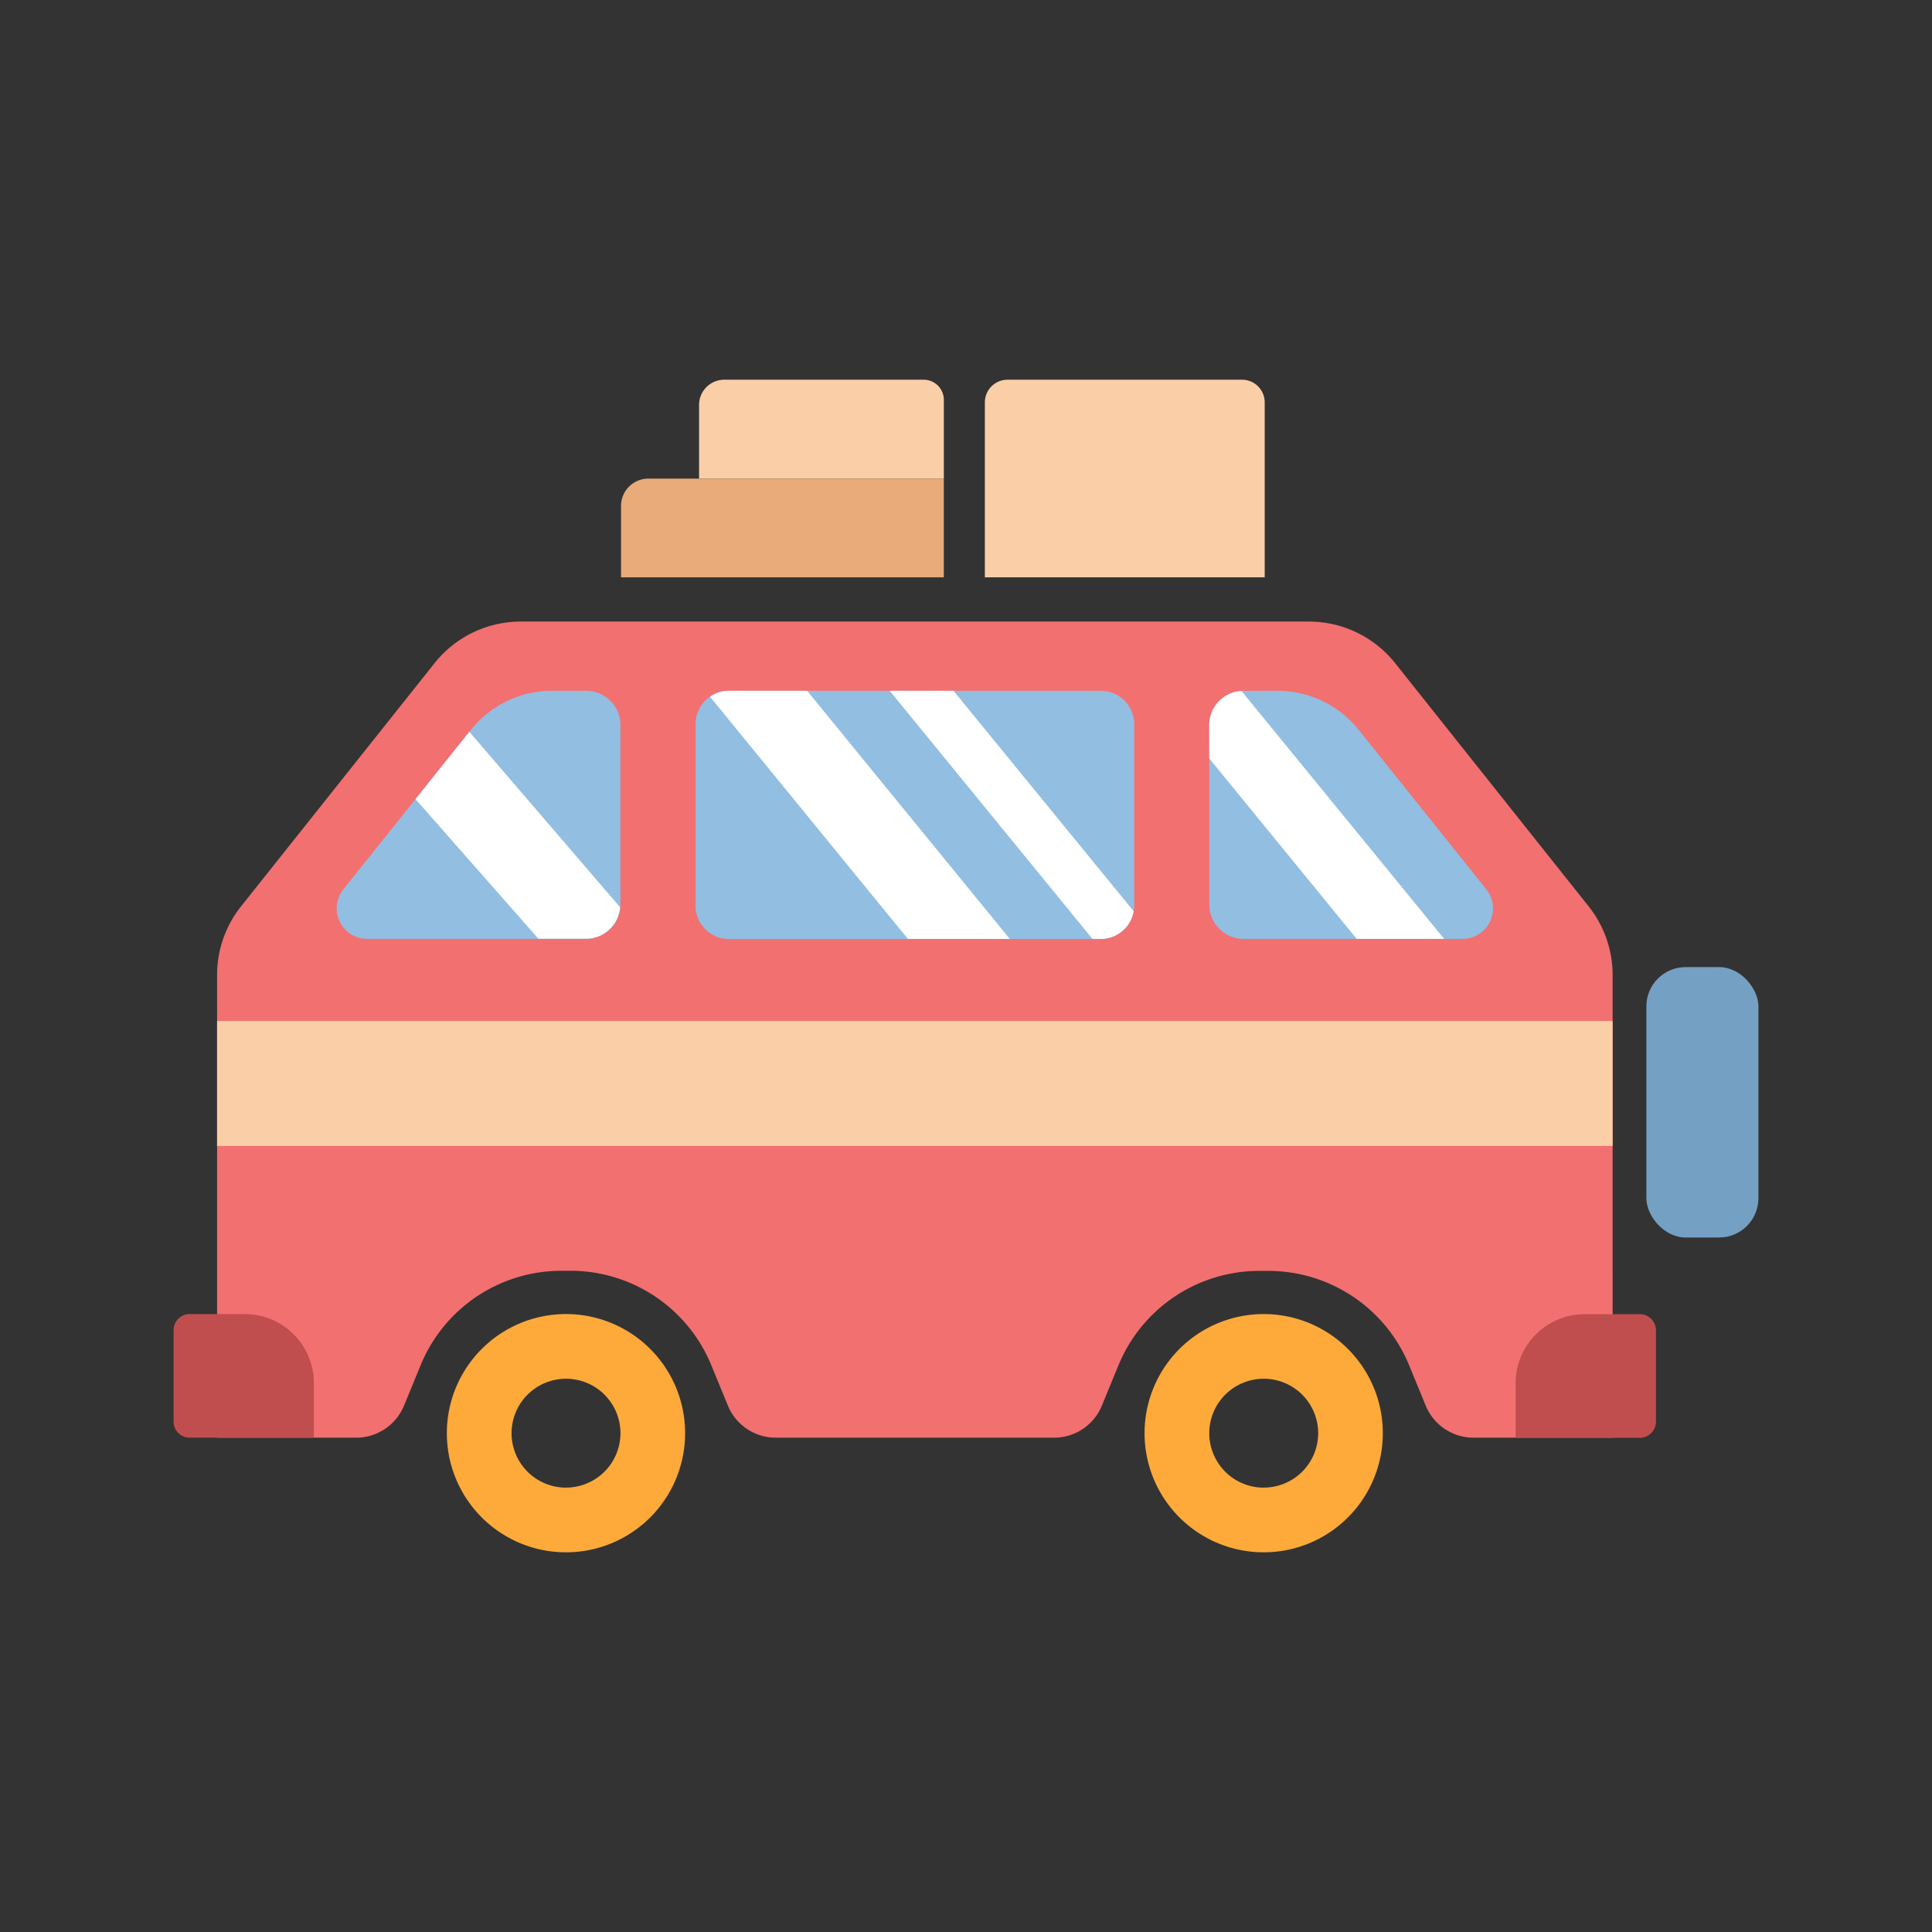 <svg xmlns="http://www.w3.org/2000/svg" viewBox="0 0 512 512"><rect x="0" y="0" width="512" height="512" fill="#333333" stroke="none"/><title>Travel_van</title><g id="van_travel" data-name="van,travel"><path d="M421,240.19l-51.29-64.47a29.24,29.24,0,0,0-22.87-11H138.05a29.21,29.21,0,0,0-22.87,11l-51.3,64.47a29.23,29.23,0,0,0-6.35,18.19V381H94.4a13.71,13.71,0,0,0,12.67-8.49l4.41-10.74a40.33,40.33,0,0,1,37.31-25h2.39a40.33,40.33,0,0,1,37.31,25l4.41,10.74A13.71,13.71,0,0,0,205.57,381h73.74A13.7,13.7,0,0,0,292,372.54l4.41-10.74a40.35,40.35,0,0,1,37.32-25h2.38a40.35,40.35,0,0,1,37.32,25l4.41,10.74A13.7,13.7,0,0,0,390.49,381h36.87V258.38A29.18,29.18,0,0,0,421,240.19Z" style="fill:#f27070"/><path d="M164.42,192.15v47.57a9.11,9.11,0,0,1-9.1,9.1h-58A8.1,8.1,0,0,1,91,235.67l33.81-42.26a27.57,27.57,0,0,1,21.54-10.35h9A9.1,9.1,0,0,1,164.42,192.15Z" style="fill:#92bee2"/><path d="M50.26,348.24H64.87a18.31,18.31,0,0,1,18.31,18.31V381a0,0,0,0,1,0,0H50.26A4.26,4.26,0,0,1,46,376.77V352.5A4.26,4.26,0,0,1,50.26,348.24Z" style="fill:#c14e4e"/><path d="M150,348.24a31.57,31.57,0,1,0,31.56,31.56A31.56,31.56,0,0,0,150,348.24Zm0,46a14.43,14.43,0,1,1,14.43-14.43A14.44,14.44,0,0,1,150,394.23Z" style="fill:#feaa3a"/><path d="M334.9,348.24a31.57,31.57,0,1,0,31.56,31.56A31.56,31.56,0,0,0,334.9,348.24Zm0,46a14.43,14.43,0,1,1,14.43-14.43A14.43,14.43,0,0,1,334.9,394.23Z" style="fill:#feaa3a"/><path d="M320.47,192.15v47.57a9.1,9.1,0,0,0,9.09,9.1h58a8.09,8.09,0,0,0,6.32-13.15l-33.81-42.26a27.55,27.55,0,0,0-21.53-10.35h-9A9.09,9.09,0,0,0,320.47,192.15Z" style="fill:#92bee2"/><path d="M291.72,183.06H193.16a8.84,8.84,0,0,0-8.84,8.84V240a8.84,8.84,0,0,0,8.84,8.85h98.56a8.85,8.85,0,0,0,8.85-8.85V191.9A8.84,8.84,0,0,0,291.72,183.06Z" style="fill:#92bee2"/><polygon points="242.44 270.58 57.53 270.58 57.53 303.69 242.44 303.69 427.36 303.69 427.36 270.58 242.44 270.58" style="fill:#facfa8"/><path d="M406,348.24h32.93a0,0,0,0,1,0,0v14.47A18.31,18.31,0,0,1,420.57,381H406a4.26,4.26,0,0,1-4.26-4.26V352.5A4.26,4.26,0,0,1,406,348.24Z" transform="translate(840.58 729.27) rotate(180)" style="fill:#c14e4e"/><rect x="436.3" y="256.29" width="29.7" height="71.66" rx="10.41" style="fill:#74a0c3"/><path d="M266.95,100.63h62.21a6,6,0,0,1,6,6V153a0,0,0,0,1,0,0H261a0,0,0,0,1,0,0V106.6A6,6,0,0,1,266.95,100.63Z" style="fill:#facfa8"/><path d="M171.82,126.84h78.3a0,0,0,0,1,0,0V153a0,0,0,0,1,0,0H164.58a0,0,0,0,1,0,0v-19A7.24,7.24,0,0,1,171.82,126.84Z" style="fill:#e8ab79"/><path d="M191.95,100.63h52.83a5.35,5.35,0,0,1,5.35,5.35v20.85a0,0,0,0,1,0,0H185.26a0,0,0,0,1,0,0V107.32A6.68,6.68,0,0,1,191.95,100.63Z" style="fill:#facfa8"/><path d="M124.38,193.93l-14.27,17.84,32.57,37h12.64a9.07,9.07,0,0,0,9-8.35Z" style="fill:#fff"/><path d="M213.89,183.06H193.16a8.77,8.77,0,0,0-5,1.57l52.44,64.19h27Z" style="fill:#fff"/><path d="M252.68,183.06h-16.9l53.73,65.76h2.21a8.84,8.84,0,0,0,8.7-7.34Z" style="fill:#fff"/><path d="M320.47,201l39.06,47.81h23.18L329,183.11a9.07,9.07,0,0,0-8.55,9Z" style="fill:#fff"/></g></svg>